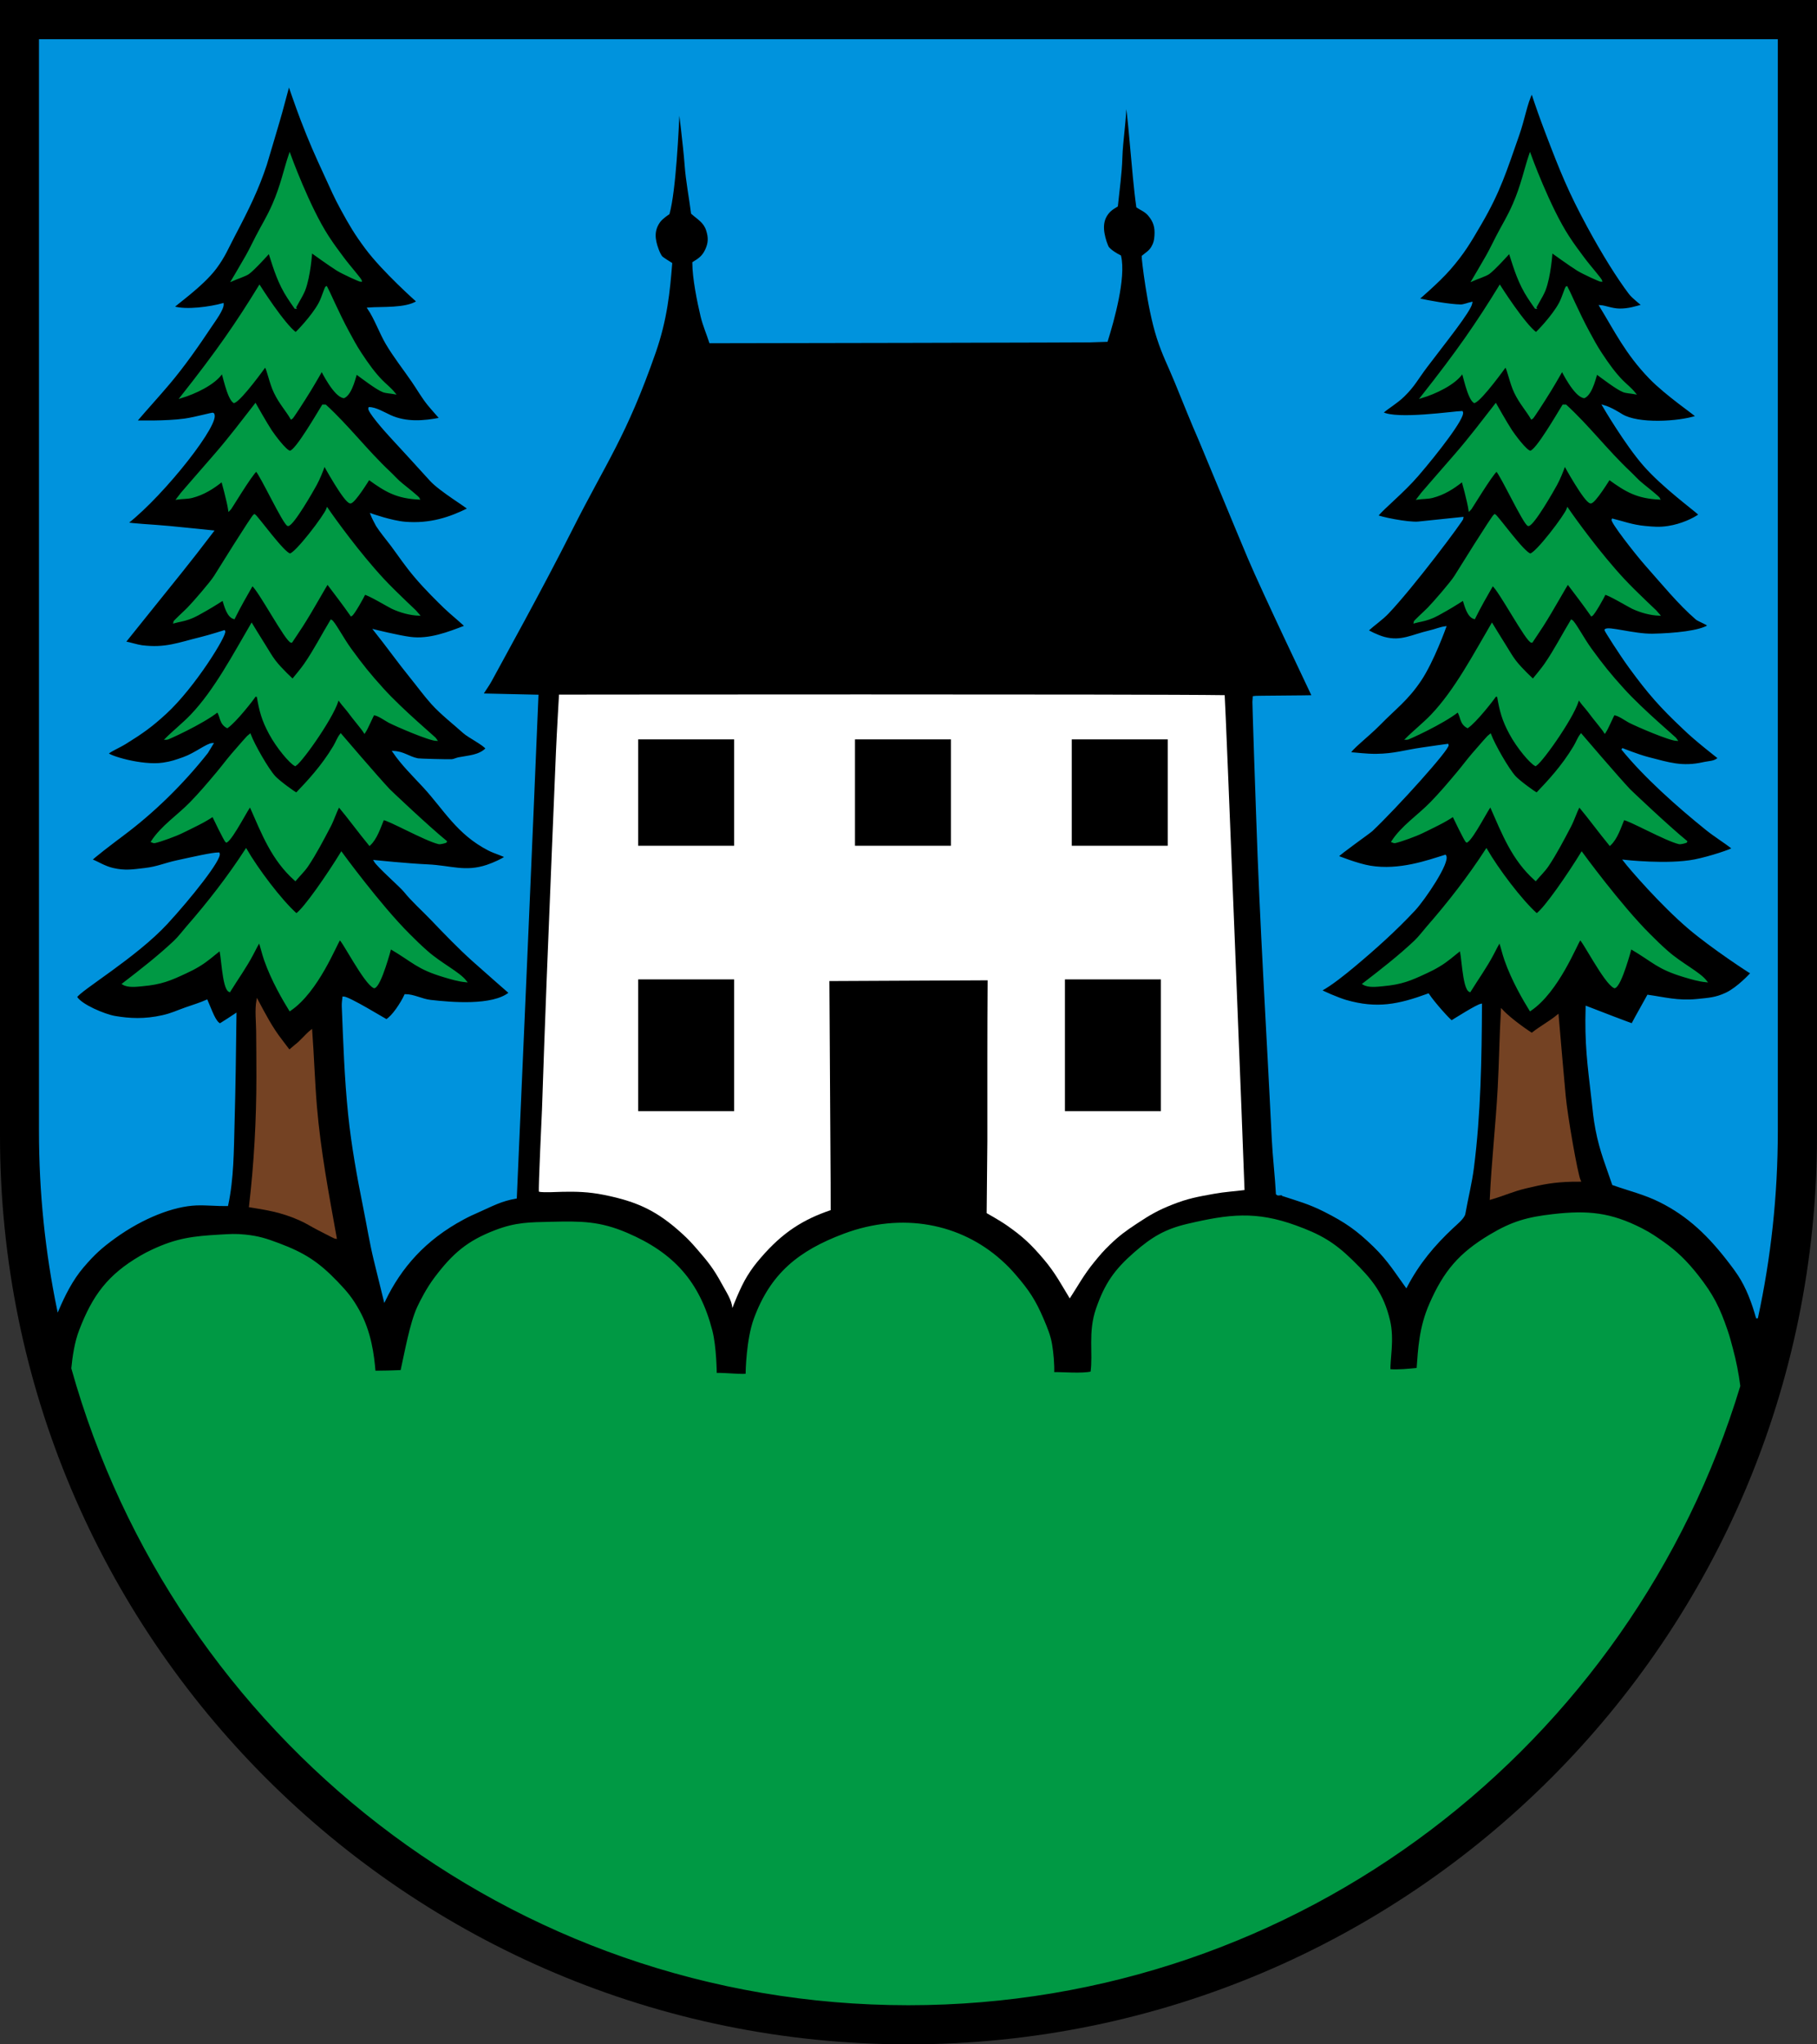 <?xml version="1.0" encoding="iso-8859-1"?>
<!-- Generator: Adobe Illustrator 10.0, SVG Export Plug-In . SVG Version: 3.0.0 Build 77)  -->
<!DOCTYPE svg PUBLIC "-//W3C//DTD SVG 1.0//EN"    "http://www.w3.org/TR/2001/REC-SVG-20010904/DTD/svg10.dtd">
<svg  xmlns="http://www.w3.org/2000/svg" xmlns:xlink="http://www.w3.org/1999/xlink" xmlns:a="http://ns.adobe.com/AdobeSVGViewerExtensions/3.0/"
	 width="283.465" height="318.897" viewBox="0 0 283.465 318.897"
	 style="overflow:visible;enable-background:new 0 0 283.465 318.897" xml:space="preserve">
	<rect x="0" y="0" width="283.465" height="318.897" fill="#333333" stroke="none"/>
	<g id="CMYK_Wappen">
		<path style="fill-rule:evenodd;clip-rule:evenodd;" d="M0,0h283.465v177.165c0,78.278-63.455,141.732-141.732,141.732
			S0,255.443,0,177.165V0z"/>
		<path style="fill-rule:evenodd;clip-rule:evenodd;fill:#FFFFFF;" d="M99.563,115.337v16.59h14.97v-16.59H99.563z M133.384,115.337
			v16.59h14.97v-16.59H133.384z M167.203,115.337v16.59h14.971v-16.59H167.203z M99.563,152.774v20.559h14.97v-20.559H99.563z
			 M166.137,152.774v20.559h14.97v-20.559H166.137z M114.259,204.039c-0.135-1.337-0.922-2.422-1.708-3.874
			c-1.214-2.24-2.133-3.389-3.806-5.31c-0.828-0.95-1.307-1.482-2.236-2.335c-3.942-3.616-7.029-5.073-12.275-6.128
			c-2.456-0.494-4.374-0.518-6.407-0.485c-0.719,0.012-3.096,0.153-3.752-0.013c-0.111-0.431,0.455-12.084,0.479-12.814
			c0.446-13.616,1-27.226,1.558-40.838l0.618-14.896c0.12-2.845,0.479-8.994,0.479-8.994s91.566-0.102,103.851,0.087
			c0.104,0.702,3.042,74.764,3.095,77.196c-1.575,0.21-2.962,0.261-4.83,0.599c-2.532,0.457-3.992,0.715-6.387,1.656
			c-2.292,0.901-3.516,1.616-5.569,2.974c-1.739,1.15-2.709,1.848-4.212,3.293c-1.02,0.982-1.538,1.599-2.435,2.694
			c-1.694,2.07-2.595,3.806-3.832,5.688c-1.307-2.132-2.236-3.968-4.112-6.167c-1.939-2.274-3.198-3.467-5.646-5.182
			c-1.198-0.84-3.206-1.952-3.206-1.952s0.109-10.132,0.109-11.27c0-8.348-0.018-16.7,0.04-25.049
			c-0.12,0-24.683,0.118-24.683,0.118l0.191,31.458c0,0.268,0.009,4.275,0.009,4.275c-4.318,1.462-7.491,3.48-10.827,7.341
			c-0.935,1.082-1.432,1.728-2.189,2.94C115.44,200.873,114.259,204.039,114.259,204.039z"/>
		<g>
			
				<path style="fill-rule:evenodd;clip-rule:evenodd;fill:#744223;stroke:#744223;stroke-width:0.283;stroke-miterlimit:3.864;" d="
				M52.397,193.119c-1.229-6.81-2.514-13.59-3.094-20.498c-0.331-3.942-0.445-7.91-0.738-11.856
				c-0.884,0.711-1.593,1.668-2.495,2.335l-0.945,0.806c0,0-1.21-1.6-1.29-1.704c-1.453-1.869-2.574-4.023-3.693-6.128
				c-0.265,1.479-0.053,3.277-0.039,4.771c0.021,2.375,0.039,4.751,0.039,7.125c0,6.681-0.375,13.564-1.157,20.219
				c2.535,0.413,4.879,0.754,7.725,2.016c1.19,0.528,1.794,0.965,2.954,1.557C50.724,192.304,52.258,193.119,52.397,193.119z"/>
			
				<path style="fill-rule:evenodd;clip-rule:evenodd;fill:#744223;stroke:#744223;stroke-width:0.283;stroke-miterlimit:3.864;" d="
				M232.557,186.992c2.411-0.715,3.32-1.233,5.516-1.76c2.735-0.656,4.327-0.956,7.14-1.035c0.488-0.014,1.252-0.01,1.252-0.01
				c-0.464-0.958-2.071-10.166-2.351-13.283c-0.372-4.164-0.752-8.328-1.098-12.495c-1.229,1.02-2.799,1.841-4.031,2.854
				c-0.112-0.032-3.254-2.127-4.691-3.692c-0.238,4.035-0.281,8.08-0.499,12.115C233.483,175.458,232.824,181.218,232.557,186.992z"
				/>
		</g>
		<g>
			
				<path style="fill-rule:evenodd;clip-rule:evenodd;fill:#009944;stroke:#009944;stroke-width:0.283;stroke-miterlimit:3.864;" d="
				M11.267,213.429c0.183-1.836,0.501-4.033,1.215-5.893c2.084-5.427,4.439-8.585,9.457-11.522c0.712-0.417,1.129-0.629,1.876-0.979
				c3.813-1.782,6.338-2.074,10.539-2.315c1.516-0.087,2.383-0.159,3.893,0c2.094,0.22,3.259,0.597,5.229,1.337
				c3.963,1.488,6.148,2.894,9.082,5.948c1.516,1.579,2.33,2.557,3.393,4.471c1.857,3.342,2.281,6.963,2.495,9.48
				c1.393,0,2.78-0.046,4.172-0.1c0.618-2.746,1.437-7.418,2.595-9.92c0.432-0.934,1.443-2.934,2.694-4.591
				c2.797-3.705,5.048-5.663,9.382-7.325c3.218-1.234,5.296-1.219,8.742-1.297c4.634-0.106,7.5-0.11,11.762,1.715
				c7.199,3.083,11.238,7.551,13.199,15.133c0.66,2.552,0.688,6.724,0.688,6.724c1.247-0.05,4.779,0.316,4.779,0.076
				c0-0.393,0.105-5.414,1.269-8.599c2.567-7.031,6.937-10.559,13.944-13.19c9.063-3.403,18.133-1.598,24.479,4.109
				c0.945,0.85,1.445,1.372,2.275,2.335c2.022,2.345,3.018,3.868,4.238,6.713c0.646,1.506,1.111,2.67,1.331,3.985
				c0.22,1.319,0.38,3.09,0.331,4.447c1.545-0.018,4.419,0.245,5.941-0.094c0.425-2.978-0.415-6.239,0.854-9.901
				c1.349-3.893,2.833-6.03,5.938-8.738c2.73-2.381,4.788-3.588,8.188-4.388c6.526-1.536,10.687-2.016,16.874,0.229
				c3.773,1.369,5.904,2.572,8.776,5.376c3.076,3.005,4.837,5.176,5.828,9.361c0.692,2.922-0.036,6.167,0.063,7.701
				c1.457,0.094,2.898-0.06,4.352-0.2c0.234-3.089,0.371-6.409,1.977-10.08c2.221-5.081,4.585-7.867,9.341-10.718
				c3.467-2.079,5.844-2.738,9.86-3.194c5.404-0.613,8.925-0.271,13.772,2.196c1.391,0.708,2.332,1.375,3.394,2.123
				c1.972,1.387,3.569,2.908,5.369,5.203c2.324,2.963,3.32,4.96,4.539,8.525c0.366,1.071,0.511,1.695,0.807,2.787
				c0.521,1.921,0.904,3.867,1.158,5.832c-16.911,55.835-68.556,96.461-129.643,96.461
				C79.624,312.652,27.289,270.682,11.267,213.429z"/>
			<g>
				
					<path style="fill-rule:evenodd;clip-rule:evenodd;fill:#009944;stroke:#009944;stroke-width:0.283;stroke-miterlimit:3.864;" d="
					M45.231,157.571c4.36-2.932,7.213-10.407,7.765-11.078c0.396-0.032,3.88,6.897,5.39,7.525c1.006-0.313,2.482-6.063,2.539-6.113
					c3.64,2.136,4.146,3.14,8.379,4.403c1.12,0.334,2.19,0.656,3.354,0.771c-1.045-1.354-3.854-2.684-6.095-4.67
					c-1.106-0.981-1.699-1.572-2.748-2.615c-4.578-4.554-10.556-12.756-10.556-12.756c-1.962,3.207-5.733,8.733-7.029,9.583
					c-2.512-2.254-6.109-7.088-7.844-10.08c-2.747,4.236-5.881,8.279-9.202,12.075c-0.634,0.726-1.258,1.578-1.956,2.236
					c-2.502,2.358-5.299,4.532-8.023,6.626c0.806,0.483,2.081,0.308,2.98,0.227c3.021-0.275,4.333-0.843,6.859-2.023
					c0.789-0.368,1.229-0.59,1.977-1.038c1.368-0.82,2.264-1.679,3.273-2.455c0.337-0.017,0.432,6.049,1.517,6.427
					c1.169-1.886,2.548-3.814,3.573-5.769c0.32-0.611,0.987-1.943,1.098-1.956c0.321,0.938,0.477,1.753,0.857,2.848
					C42.462,152.961,44.294,156.054,45.231,157.571z"/>
				
					<path style="fill-rule:evenodd;clip-rule:evenodd;fill:#009944;stroke:#009944;stroke-width:0.283;stroke-miterlimit:3.864;" d="
					M46.07,137.272c0.614-0.731,1.365-1.445,1.896-2.235c1.272-1.896,2.428-4.122,3.493-6.147c0.535-1.021,0.872-2.15,1.396-3.174
					c1.594,1.894,3.226,4.149,4.802,6.057c1.067-1,1.574-2.657,2.124-3.981c0.684-0.062,6.59,3.274,8.684,3.752
					c0.223,0.051,1.141-0.171,1.137-0.26c-2.879-2.351-8.708-7.877-8.901-8.083c-1.928-2.048-7.545-8.623-7.545-8.623
					c-0.461,0.598-0.623,1.17-1.058,1.896c-1.875,3.126-4.088,5.467-5.84,7.298c-0.277-0.063-2.766-1.887-3.422-2.607
					c-1.108-1.217-3.229-4.948-3.853-6.587c-0.128,0.066-1.685,1.825-2.715,3.034c-1.001,1.175-1.501,1.892-2.495,3.074
					c-1.518,1.807-2.61,3.086-4.012,4.531c-1.967,2.027-4.528,3.691-6.067,6.067c0.086,0.045,0.344,0.123,0.438,0.1
					c1.047-0.248,3.259-1.06,4.231-1.537c1.451-0.712,3.522-1.669,4.851-2.595c0,0,1.898,3.989,2.109,4.053
					c1-0.6,3.48-5.604,3.719-5.59C40.98,130.083,42.457,134.055,46.07,137.272z"/>
				
					<path style="fill-rule:evenodd;clip-rule:evenodd;fill:#009944;stroke:#009944;stroke-width:0.283;stroke-miterlimit:3.864;" d="
					M46.059,119.372c1.133-0.733,6.399-8.267,6.698-10.495c0.397,0.769,0.935,1.24,1.537,2.028c0.979,1.332,2.147,2.653,2.574,3.334
					c0.439-0.639,1.293-2.732,1.418-2.795c0.606-0.046,1.91,0.908,2.395,1.158c1.171,0.603,6.328,2.836,7.444,2.836
					c-0.062-0.173-5.363-4.59-8.382-7.926c-2.099-2.319-3.21-3.7-5.051-6.228c-1.243-1.709-2.602-4.311-3.033-4.491
					c-1.356,2.243-2.606,4.678-4.092,6.826c-0.483,0.699-1.365,1.759-1.909,2.419c0,0-1.831-1.665-2.781-2.917
					c-0.623-0.821-0.885-1.347-1.438-2.215c-0.869-1.366-2.181-3.534-2.181-3.534c-2.709,4.611-5.715,10.356-9.436,14.232
					c-1.243,1.295-2.712,2.448-3.992,3.732c0.142,0.045,5.776-2.509,8.123-4.392c0.57,0.87,0.371,1.894,1.497,2.495
					c1.274-0.868,4.017-4.361,4.331-4.89h0.399c0.403,2.368,0.776,3.765,1.923,5.894C43.272,116.614,45.253,118.949,46.059,119.372z
					"/>
				
					<path style="fill-rule:evenodd;clip-rule:evenodd;fill:#009944;stroke:#009944;stroke-width:0.283;stroke-miterlimit:3.864;" d="
					M45.472,100.127c0.534-0.808,1.022-1.514,1.656-2.495c1.634-2.532,3.858-6.626,3.973-6.626c1.242,1.648,2.516,3.295,3.692,4.99
					c0.376-0.168,1.93-2.997,2.075-3.354c0.464-0.046,3.803,1.961,4.312,2.195c1.335,0.615,2.776,1.011,4.212,1.068
					c-0.057-0.118-3.545-3.294-5.648-5.559c-3.715-3.999-7.598-9.372-8.685-10.975c-0.362,1.067-4.934,7.067-5.827,7.103
					c-1.037-0.2-5.113-5.92-5.549-6.147c-0.313,0.153-5.873,9.113-6.167,9.581c-0.632,1.002-3.297,4.078-4.192,4.99
					c-0.605,0.617-2.202,2.045-2.195,2.195c0.742-0.21,1.451-0.279,2.336-0.599c1.106-0.4,1.664-0.79,2.694-1.357
					c1.058-0.583,2.556-1.59,2.654-1.597c0.308,0.999,0.713,2.631,1.696,2.894c0.863-1.753,1.865-3.492,2.835-5.189
					C40.321,91.824,44.726,100.172,45.472,100.127z"/>
				
					<path style="fill-rule:evenodd;clip-rule:evenodd;fill:#009944;stroke:#009944;stroke-width:0.283;stroke-miterlimit:3.864;" d="
					M44.933,81.924c0.789-0.058,3.869-5.435,4.371-6.367c0.493-0.916,0.96-2.068,1.297-3.054c0,0,3.187,5.822,4.053,5.889
					c0.605,0.047,2.894-3.693,2.894-3.693c2.692,1.967,4.402,2.922,7.825,3.094c-0.063-0.173-1.896-1.668-2.695-2.296
					c-0.681-0.535-1.3-1.259-1.936-1.856c-3.51-3.294-6.419-7.141-9.98-10.399h-0.399c-0.805,1.287-4.17,7.13-5.104,7.197
					c-0.642,0.046-2.671-2.763-2.999-3.267c-0.83-1.273-2.416-4.09-2.416-4.09c-2.017,2.593-4.077,5.308-6.228,7.784
					c-1.81,2.084-5.914,6.785-5.988,6.926c0.743-0.111,1.622-0.076,2.336-0.26c1.79-0.462,3.274-1.391,4.69-2.535
					c0,0,0.882,3.123,1.098,4.63c0.128-0.086,3.453-5.648,4.231-6.228C40.726,74.105,44.259,81.706,44.933,81.924z"/>
				
					<path style="fill-rule:evenodd;clip-rule:evenodd;fill:#009944;stroke:#009944;stroke-width:0.283;stroke-miterlimit:3.864;" d="
					M45.458,65.306c0.136-0.044,1.828-2.661,2.908-4.419c0.742-1.207,1.836-3.133,1.836-3.133s1.989,4.085,3.456,4.219
					c1.267-0.601,1.812-3.681,1.933-3.721c0.883,0.64,3.167,2.41,4.191,2.795c0.46,0.172,1.229,0.203,1.737,0.299
					c-0.619-0.765-1.305-1.271-1.977-1.956c-1.086-1.106-2.112-2.49-3.253-4.231c-0.854-1.301-1.251-2.088-1.996-3.453
					c-1.44-2.639-3.198-6.68-3.369-6.933c-0.168,0.042-0.567,1.564-1.062,2.502c-1.092,2.067-3.646,4.666-3.733,4.69
					c-1.896-1.397-5.648-7.325-5.648-7.325c-3.549,5.788-6.529,10.121-12.223,17.333c2.05-0.62,5.204-2.029,6.399-3.867
					c0.148,0.051,0.867,4,1.851,4.638c1.149-0.438,4.871-5.648,4.871-5.648c0.439,0.611,0.746,2.603,1.497,4.152
					C43.695,62.935,44.689,63.983,45.458,65.306z"/>
				
					<path style="fill-rule:evenodd;clip-rule:evenodd;fill:#009944;stroke:#009944;stroke-width:0.283;stroke-miterlimit:3.864;" d="
					M46.059,48.039c-0.16,0,1.005-1.743,1.409-2.76c0.868-2.21,1.098-5.988,1.098-5.988s2.79,2.016,4.031,2.794
					c0.864,0.542,3.574,1.772,3.729,1.754c-0.039-0.291-1.747-2.177-2.81-3.61c-0.945-1.273-1.49-1.984-2.355-3.313
					c-3.009-4.618-5.969-12.81-5.969-12.81c-0.757,2.215-1.278,4.841-2.555,7.76c-0.888,2.032-1.596,3.08-2.614,5.05
					c-0.6,1.16-0.99,2.005-1.537,2.974c-0.739,1.311-2.227,3.816-2.227,3.816c0.548-0.252,2.006-0.727,2.486-1.063
					c0.875-0.612,3.253-3.273,3.253-3.273c0.552,1.653,1.165,3.989,2.475,6.267C45.032,46.611,46.059,48.039,46.059,48.039z"/>
			</g>
			<g>
				
					<path style="fill-rule:evenodd;clip-rule:evenodd;fill:#009944;stroke:#009944;stroke-width:0.283;stroke-miterlimit:3.864;" d="
					M238.731,157.571c4.36-2.932,7.213-10.407,7.765-11.078c0.396-0.032,3.88,6.897,5.39,7.525c1.006-0.313,2.482-6.063,2.539-6.113
					c3.64,2.136,4.146,3.14,8.379,4.403c1.12,0.334,2.19,0.656,3.354,0.771c-1.045-1.354-3.854-2.684-6.095-4.67
					c-1.106-0.981-1.699-1.572-2.748-2.615c-4.578-4.554-10.556-12.756-10.556-12.756c-1.962,3.207-5.733,8.733-7.029,9.583
					c-2.512-2.254-6.109-7.088-7.844-10.08c-2.747,4.236-5.881,8.279-9.202,12.075c-0.634,0.726-1.258,1.578-1.956,2.236
					c-2.502,2.358-5.299,4.532-8.023,6.626c0.806,0.483,2.081,0.308,2.98,0.227c3.021-0.275,4.333-0.843,6.859-2.023
					c0.789-0.368,1.229-0.59,1.977-1.038c1.368-0.82,2.264-1.679,3.273-2.455c0.337-0.017,0.432,6.049,1.517,6.427
					c1.169-1.886,2.548-3.814,3.573-5.769c0.32-0.611,0.987-1.943,1.098-1.956c0.321,0.938,0.477,1.753,0.857,2.848
					C235.962,152.961,237.794,156.054,238.731,157.571z"/>
				
					<path style="fill-rule:evenodd;clip-rule:evenodd;fill:#009944;stroke:#009944;stroke-width:0.283;stroke-miterlimit:3.864;" d="
					M239.57,137.272c0.614-0.731,1.365-1.445,1.896-2.235c1.272-1.896,2.428-4.122,3.493-6.147c0.535-1.021,0.872-2.15,1.396-3.174
					c1.594,1.894,3.226,4.149,4.802,6.057c1.067-1,1.574-2.657,2.124-3.981c0.684-0.062,6.59,3.274,8.684,3.752
					c0.223,0.051,1.141-0.171,1.137-0.26c-2.879-2.351-8.708-7.877-8.901-8.083c-1.928-2.048-7.545-8.623-7.545-8.623
					c-0.461,0.598-0.623,1.17-1.058,1.896c-1.875,3.126-4.088,5.467-5.84,7.298c-0.277-0.063-2.766-1.887-3.422-2.607
					c-1.108-1.217-3.229-4.948-3.853-6.587c-0.128,0.066-1.685,1.825-2.715,3.034c-1.001,1.175-1.501,1.892-2.495,3.074
					c-1.518,1.807-2.61,3.086-4.012,4.531c-1.967,2.027-4.528,3.691-6.067,6.067c0.086,0.045,0.344,0.123,0.438,0.1
					c1.047-0.248,3.259-1.06,4.231-1.537c1.451-0.712,3.522-1.669,4.851-2.595c0,0,1.898,3.989,2.109,4.053
					c1-0.6,3.48-5.604,3.719-5.59C234.48,130.083,235.957,134.055,239.57,137.272z"/>
				
					<path style="fill-rule:evenodd;clip-rule:evenodd;fill:#009944;stroke:#009944;stroke-width:0.283;stroke-miterlimit:3.864;" d="
					M239.559,119.372c1.133-0.733,6.399-8.267,6.698-10.495c0.397,0.769,0.935,1.24,1.537,2.028
					c0.979,1.332,2.147,2.653,2.574,3.334c0.439-0.639,1.293-2.732,1.418-2.795c0.606-0.046,1.91,0.908,2.395,1.158
					c1.171,0.603,6.328,2.836,7.444,2.836c-0.062-0.173-5.363-4.59-8.382-7.926c-2.099-2.319-3.21-3.7-5.051-6.228
					c-1.243-1.709-2.602-4.311-3.033-4.491c-1.356,2.243-2.606,4.678-4.092,6.826c-0.483,0.699-1.365,1.759-1.909,2.419
					c0,0-1.831-1.665-2.781-2.917c-0.623-0.821-0.885-1.347-1.438-2.215c-0.869-1.366-2.181-3.534-2.181-3.534
					c-2.709,4.611-5.715,10.356-9.436,14.232c-1.244,1.295-2.712,2.448-3.992,3.732c0.142,0.045,5.776-2.509,8.123-4.392
					c0.57,0.87,0.371,1.894,1.497,2.495c1.274-0.868,4.017-4.361,4.331-4.89h0.399c0.403,2.368,0.776,3.765,1.923,5.894
					C236.772,116.614,238.753,118.949,239.559,119.372z"/>
				
					<path style="fill-rule:evenodd;clip-rule:evenodd;fill:#009944;stroke:#009944;stroke-width:0.283;stroke-miterlimit:3.864;" d="
					M238.972,100.127c0.534-0.808,1.022-1.514,1.656-2.495c1.634-2.532,3.858-6.626,3.973-6.626c1.242,1.648,2.516,3.295,3.692,4.99
					c0.376-0.168,1.93-2.997,2.075-3.354c0.464-0.046,3.803,1.961,4.312,2.195c1.335,0.615,2.776,1.011,4.212,1.068
					c-0.057-0.118-3.545-3.294-5.648-5.559c-3.715-3.999-7.598-9.372-8.685-10.975c-0.362,1.067-4.934,7.067-5.827,7.103
					c-1.037-0.2-5.113-5.92-5.549-6.147c-0.313,0.153-5.873,9.113-6.167,9.581c-0.632,1.002-3.297,4.078-4.192,4.99
					c-0.605,0.617-2.202,2.045-2.195,2.195c0.742-0.21,1.451-0.279,2.336-0.599c1.106-0.4,1.664-0.79,2.694-1.357
					c1.058-0.583,2.556-1.59,2.654-1.597c0.308,0.999,0.713,2.631,1.696,2.894c0.863-1.753,1.865-3.492,2.835-5.189
					C233.821,91.824,238.226,100.172,238.972,100.127z"/>
				
					<path style="fill-rule:evenodd;clip-rule:evenodd;fill:#009944;stroke:#009944;stroke-width:0.283;stroke-miterlimit:3.864;" d="
					M238.433,81.924c0.789-0.058,3.869-5.435,4.371-6.367c0.493-0.916,0.96-2.068,1.297-3.054c0,0,3.187,5.822,4.053,5.889
					c0.605,0.047,2.894-3.693,2.894-3.693c2.692,1.967,4.402,2.922,7.825,3.094c-0.063-0.173-1.896-1.668-2.695-2.296
					c-0.681-0.535-1.3-1.259-1.936-1.856c-3.51-3.294-6.419-7.141-9.98-10.399h-0.399c-0.805,1.287-4.17,7.13-5.104,7.197
					c-0.642,0.046-2.671-2.763-2.999-3.267c-0.83-1.273-2.416-4.09-2.416-4.09c-2.017,2.593-4.077,5.308-6.228,7.784
					c-1.81,2.084-5.914,6.785-5.988,6.926c0.743-0.111,1.622-0.076,2.335-0.26c1.791-0.462,3.275-1.391,4.691-2.535
					c0,0,0.882,3.123,1.098,4.63c0.128-0.086,3.453-5.648,4.231-6.228C234.226,74.105,237.759,81.706,238.433,81.924z"/>
				
					<path style="fill-rule:evenodd;clip-rule:evenodd;fill:#009944;stroke:#009944;stroke-width:0.283;stroke-miterlimit:3.864;" d="
					M238.958,65.306c0.136-0.044,1.828-2.661,2.908-4.419c0.742-1.207,1.836-3.133,1.836-3.133s1.989,4.085,3.456,4.219
					c1.267-0.601,1.812-3.681,1.933-3.721c0.883,0.64,3.167,2.41,4.191,2.795c0.46,0.172,1.229,0.203,1.737,0.299
					c-0.619-0.765-1.305-1.271-1.977-1.956c-1.086-1.106-2.112-2.49-3.253-4.231c-0.854-1.301-1.251-2.088-1.996-3.453
					c-1.44-2.639-3.198-6.68-3.369-6.933c-0.168,0.042-0.567,1.564-1.062,2.502c-1.092,2.067-3.646,4.666-3.733,4.69
					c-1.896-1.397-5.648-7.325-5.648-7.325c-3.549,5.788-6.529,10.121-12.223,17.333c2.05-0.62,5.204-2.029,6.399-3.867
					c0.148,0.051,0.867,4,1.851,4.638c1.149-0.438,4.871-5.648,4.871-5.648c0.439,0.611,0.746,2.603,1.497,4.152
					C237.195,62.935,238.189,63.983,238.958,65.306z"/>
				
					<path style="fill-rule:evenodd;clip-rule:evenodd;fill:#009944;stroke:#009944;stroke-width:0.283;stroke-miterlimit:3.864;" d="
					M239.559,48.039c-0.16,0,1.005-1.743,1.409-2.76c0.868-2.21,1.098-5.988,1.098-5.988s2.79,2.016,4.031,2.794
					c0.864,0.542,3.574,1.772,3.729,1.754c-0.039-0.291-1.747-2.177-2.81-3.61c-0.945-1.273-1.49-1.984-2.355-3.313
					c-3.009-4.618-5.969-12.81-5.969-12.81c-0.757,2.215-1.278,4.841-2.555,7.76c-0.888,2.032-1.596,3.08-2.614,5.05
					c-0.6,1.16-0.99,2.005-1.537,2.974c-0.739,1.311-2.227,3.816-2.227,3.816c0.548-0.252,2.006-0.727,2.486-1.063
					c0.875-0.612,3.253-3.273,3.253-3.273c0.552,1.653,1.165,3.989,2.475,6.267C238.532,46.611,239.559,48.039,239.559,48.039z"/>
			</g>
		</g>
		<g>
			
				<path style="fill-rule:evenodd;clip-rule:evenodd;fill:#0093DD;stroke:#0093DD;stroke-width:0.283;stroke-miterlimit:3.864;" d="
				M274.102,205.608c-0.665-2.408-1.58-4.833-2.862-6.76c-0.408-0.613-0.654-0.948-1.098-1.537c-3.506-4.656-6.758-7.71-11.178-9.92
				c-2.383-1.191-4.848-1.768-7.325-2.654c-0.94-2.813-1.943-5.135-2.595-8.563c-0.342-1.798-0.408-2.833-0.619-4.651
				c-0.65-5.609-1.085-8.695-0.918-14.451c1.712,0.667,7.029,2.717,7.126,2.694c0.789-1.5,1.647-2.961,2.455-4.451
				c2.493,0.344,4.68,0.965,7.664,0.659c1.808-0.186,2.907-0.226,4.552-0.998c1.788-0.84,3.861-3.061,3.932-3.193
				c-0.092,0.008-6.179-3.97-9.74-7.004c-4.333-3.689-9.162-9.28-10.111-10.521c0,0,6.812,0.773,11.032-0.065
				c2.374-0.472,5.813-1.636,5.925-1.851c-1.34-1.039-2.813-1.933-4.131-2.994c-4.377-3.522-9.594-8.138-13.152-12.526
				c0,0,2.443,0.988,4.07,1.409c3.262,0.844,5.313,1.531,8.603,0.798c0.964-0.215,1.736-0.13,2.413-0.771
				c-0.039-0.068-3.569-2.752-5.484-4.635c-3.592-3.378-5.452-5.501-8.363-9.481c-1.615-2.208-3.815-5.717-3.85-5.866
				c0.34-0.524,4.488,0.769,7.379,0.714c3.429-0.065,7.357-0.48,8.686-1.366c0.029-0.246-1.531-0.808-1.858-1.089
				c-2.717-2.34-5.361-5.588-7.725-8.244c-1.832-2.06-5.59-6.938-5.372-7.255c1.533,0.37,3.053,0.963,5.073,1.147
				c1.411,0.13,2.231,0.213,3.633,0c2.022-0.308,3.938-1.205,4.89-1.896c-0.942-0.902-5.672-4.325-8.658-7.725
				c-2.893-3.294-6.374-9.259-6.374-9.259c1.204,0.338,2.653,1.279,2.877,1.416c2.556,1.566,8.921,1.174,11.688,0.251
				c0.008-0.153-4.735-3.365-7.298-6.02c-3.691-3.825-5.379-7.341-7.743-11.217c0.751,0.039,1.809,0.52,2.995,0.539
				c1.422,0.023,2.582-0.374,3.589-0.643c-0.013-0.083-1.481-1.174-1.993-1.852c-1.891-2.506-4.188-6.196-6.464-10.391
				c-2.961-5.458-4.274-8.738-6.49-14.538c-0.954-2.497-1.622-4.413-2.293-6.459c-0.886,1.768-1.218,4.11-2.125,6.694
				c-1.937,5.518-2.916,8.75-5.863,13.801c-1.691,2.899-2.658,4.57-4.864,7.101c-1.73,1.985-4.881,4.665-4.881,4.665
				c1.686,0.378,4.865,0.952,6.613,0.983c0.482,0.009,1.205-0.299,1.696-0.399c-0.185,1.247-4.202,6.2-7.085,10.02
				c-1.338,1.771-1.902,2.944-3.493,4.491c-1.191,1.158-2.5,1.845-3.346,2.638c2.22,1.241,11.368-0.13,12.439-0.13
				c0.471,0.762-3.854,6.335-6.933,9.907c-2.266,2.627-5.325,5.081-6.29,6.289c0.161,0.234,4.833,1.225,6.463,1.044
				c0.747-0.083,6.89-0.718,6.89-0.718c0.056,0.278-7.817,10.783-11.719,14.862c-0.937,0.979-2.132,1.774-3.134,2.694
				c-0.013,0.095,1.524,0.871,2.595,1.158c2.673,0.717,4.329-0.375,7.025-0.998c0.98-0.226,1.669-0.548,2.495-0.659
				c0,0-1.901,5.32-3.892,8.283c-2.043,3.041-3.824,4.27-6.388,6.886c-1.741,1.778-4.78,4.101-4.55,4.474
				c0.979,0.051,2.468,0.27,4.051,0.256c2.845-0.024,4.409-0.6,7.226-0.998c1.537-0.217,3.19-0.472,3.94-0.564
				c0.32,0.508-8.086,9.81-11.864,13.378c-0.323,0.305-5.252,3.784-5.311,4.058c0,0,3.032,1.234,5.077,1.572
				c4.551,0.751,8.972-0.855,11.706-1.702c0.683,0.977-3.287,6.816-4.786,8.428c-2.932,3.149-6.182,6.065-9.475,8.815
				c-1.375,1.148-3.537,2.896-5.134,3.754c0.009,0.145,2.772,1.32,3.89,1.642c4.863,1.4,8.232,0.694,12.854-0.998
				c0.927,1.397,3.396,4.119,3.652,4.191c0.649-0.394,3.854-2.442,4.591-2.595c-0.049,8.457-0.18,17.027-1.257,25.429
				c-0.307,2.392-0.915,4.806-1.338,7.186c-0.115,0.651-1.369,1.677-1.816,2.096c-3.018,2.825-5.336,5.61-7.266,9.281
				c-1.529-2.098-2.761-4.15-5.029-6.347c-2.651-2.568-4.431-3.803-7.725-5.469c-2.419-1.224-4.195-1.687-6.504-2.449
				c-0.139-0.317-0.722,0.073-0.934-0.2c-0.133-2.612-0.52-5.961-0.646-8.568c-0.815-16.791-1.887-33.572-2.436-50.372
				c0,0-0.664-18.534-0.584-18.593c0.079-0.061,9.104-0.073,9.267-0.134c-0.063-0.16-7.736-16.203-9.979-21.498
				c-1.744-4.116-7.171-17.292-7.604-18.283c-1.337-3.056-2.354-5.635-3.833-9.248c-1.09-2.664-1.891-4.1-2.774-6.839
				c-1.548-4.8-2.382-12.504-2.355-12.714c0.523-0.454,1.093-0.736,1.497-1.437c0.364-0.629,0.45-1.071,0.499-1.796
				c0.089-1.302-0.161-2.192-0.998-3.193c-0.562-0.673-1.299-0.925-1.836-1.298c-0.747-5.135-1.393-16.291-1.815-16.292
				c0,2.684-0.557,5.949-0.64,8.628c-0.077,2.487-0.443,5.045-0.698,7.524c-0.146,0.1-0.756,0.414-1.138,0.799
				c-1.329,1.335-1.186,2.994-0.619,4.79c0.111,0.353,0.32,0.83,0.359,0.878c0.437,0.541,1.276,1.049,1.896,1.357
				c0.789,3.375-1.061,10.009-2.095,13.29c-0.071,0.066-61.878,0.163-61.878,0.163c-0.424-1.324-1.016-2.688-1.337-4.032
				c-0.556-2.326-1.298-6.024-1.298-8.383c0.951-0.579,1.532-0.998,1.996-1.996c0.506-1.088,0.523-1.93,0.16-3.074
				c-0.42-1.319-1.379-1.781-2.355-2.655c-0.314-2.466-0.818-5.016-0.998-7.484c-0.217-2.982-1.023-9.406-1.023-9.406
				c-0.176,3.878-0.611,13.335-1.611,16.951c0,0-1.021,0.646-1.457,1.257c-0.985,1.382-0.829,2.753-0.239,4.345
				c0.177,0.479,0.428,0.988,0.599,1.164c0.201,0.207,1.176,0.805,1.51,1.017c-0.347,4.321-0.761,8.68-2.567,13.854
				c-4.566,13.08-7.665,17.024-13.033,27.68c-4.675,9.282-10.83,20.349-12.536,23.516c-0.396,0.737-0.926,1.433-1.357,2.156
				l8.627,0.195c-1.082,26.028-2.232,52.299-3.377,78.326c-2.338,0.402-3.607,1.145-5.815,2.122
				c-0.936,0.415-1.466,0.648-2.368,1.131c-6.096,3.259-9.828,7.639-12.307,12.753l-1.546-6.287
				c-0.649-2.674-1.093-5.442-1.637-8.143c-0.966-4.798-1.85-9.655-2.355-14.531c-0.58-5.6-0.77-11.281-0.998-16.905
				c-0.019-0.468,0.049-0.934,0.101-1.397c0.834-0.024,6.523,3.479,6.727,3.553c0.977-0.556,2.333-2.608,2.934-3.912
				c1.346,0,2.563,0.742,3.952,0.898c3.117,0.352,9.72,0.958,12.355-1.237c0,0-3.893-3.399-5.709-5.03
				c-2.283-2.051-4.387-4.246-6.507-6.46c-1.357-1.418-2.969-2.839-4.191-4.358c-0.628-0.78-4.14-3.843-4.658-4.723
				c0,0,5.035,0.52,8.267,0.667c3.61,0.166,5.84,1.212,9.266,0.064c1.169-0.393,2.348-0.977,2.868-1.331
				c0.007-0.2-1.633-0.65-2.629-1.164c-4.896-2.523-6.92-6.372-10.133-9.84c-1.633-1.764-3.359-3.444-4.717-5.429
				c1.621,0.081,2.32,0.852,3.792,1.158c0.288,0.06,4.876,0.171,5.29,0.14c0.345-0.026,0.729-0.229,1.077-0.3
				c1.526-0.305,3.226-0.331,4.352-1.497c-0.327-0.613-2.765-1.824-3.533-2.515c-1.608-1.447-3.51-2.914-4.95-4.511
				c-1.181-1.31-2.239-2.781-3.354-4.151c-1.88-2.313-3.746-4.937-5.608-7.266c0,0,3.675,0.914,5.569,1.158
				c2.958,0.382,5.891-0.764,8.582-1.796c0.014-0.149-2.282-2.009-3.193-2.894c-0.933-0.906-2.941-2.854-4.63-4.851
				c-1.562-1.846-2.515-3.324-3.733-4.949c-0.738-0.984-1.597-1.98-2.256-3.014c-0.137-0.216-0.739-1.41-0.859-1.745
				c0,0,3.149,1.112,5.251,1.287c3.931,0.327,7.05-0.737,9.883-2.154c0-0.219-4.369-2.805-5.891-4.474
				c-2.071-2.272-4.134-4.553-6.228-6.806c-1.035-1.115-3.574-4.033-3.349-4.453c1.013,0,2.372,0.823,3.289,1.24
				c2.482,1.128,5.217,0.913,7.824,0.399c0,0-1.436-1.611-1.937-2.236c-0.881-1.098-1.615-2.388-2.415-3.553
				c-1.336-1.946-2.88-3.9-4.071-5.928c-0.929-1.579-1.795-3.961-2.824-5.456c2.112-0.165,5.849,0.138,7.667-1.066
				c0,0-5.34-4.721-8.037-8.347c-1.657-2.229-2.46-3.59-3.792-6.028c-1.091-1.995-1.582-3.185-2.535-5.249
				c-1.549-3.354-2.402-5.261-3.726-8.709c-0.821-2.139-1.977-5.533-1.977-5.533c-0.507,1.811-1.042,3.981-1.583,5.78
				c-0.458,1.521-1.765,6.023-1.996,6.726c-1.232,3.741-2.74,6.838-4.93,10.998c-1.067,2.027-1.533,3.269-2.895,5.11
				c-2.086,2.822-6.659,5.947-6.597,6.12c1.982,0.61,5.779,0.067,7.694-0.472c0.059,0.792-1.344,2.674-1.836,3.413
				c-2.031,3.046-4.18,6.136-6.547,8.942c-1.691,2.004-3.471,3.933-5.17,5.928c0,0,4.688,0.13,7.639-0.292
				c1.732-0.248,4.301-0.994,4.397-0.905c1.274,1.172-7.509,12.433-13.394,17.065c0.493,0.21,4.019,0.353,6.586,0.599
				c2.645,0.253,6.777,0.682,6.777,0.682c-3.991,5.257-6.055,7.701-9.965,12.593l-3.783,4.714c0.741,0.119,1.954,0.523,2.68,0.614
				c3.678,0.46,5.675-0.417,9.188-1.28c1.446-0.355,3.666-1.067,3.666-1.067c0.346,0.503-4.638,8.653-9.16,12.806
				c-2.23,2.048-3.65,3.045-6.222,4.644c-1.075,0.669-2.175,1.082-2.817,1.617c-0.027,0.413,5.267,2.091,8.666,1.59
				c1.267-0.187,1.96-0.438,3.167-0.865c1.84-0.652,3.661-2.153,4.5-2.192l-0.808,1.333c-3.77,4.773-8.295,9.236-13.173,12.874
				c-1.594,1.188-4.924,3.732-4.891,3.892c0.953,0.341,1.998,1.078,3.394,1.397c1.882,0.43,3.031,0.222,4.949,0
				c1.99-0.231,3.039-0.772,4.997-1.198c2.533-0.55,5.482-1.232,6.531-1.232c0.438,0.817-4.506,7.004-8.095,10.895
				c-4.823,5.23-13.573,10.411-14.151,11.516c0.724,1.274,4.432,2.821,6.027,3.094c2.283,0.39,4.625,0.522,7.466-0.12
				c1.442-0.326,2.197-0.727,3.593-1.217c1.289-0.454,2.212-0.717,3.293-1.198c0.749,1.722,1.268,3.365,2.067,3.698
				c0.666-0.411,1.777-1.122,2.424-1.563c-0.07,5.681-0.141,11.366-0.3,17.045c-0.118,4.227-0.104,8.584-0.998,12.734
				c-1.604,0.027-3.23-0.16-4.83-0.1c-3.575,0.135-8.379,2.001-12.715,5.13c-2.144,1.548-3.271,2.581-4.989,4.591
				c-1.727,2.019-2.932,4.484-3.872,6.67c-1.853-8.976-2.826-18.274-2.826-27.802V6.26h270.99v170.218
				C277.209,186.477,276.137,196.223,274.102,205.608z"/>
		</g>
	</g>
</svg>
